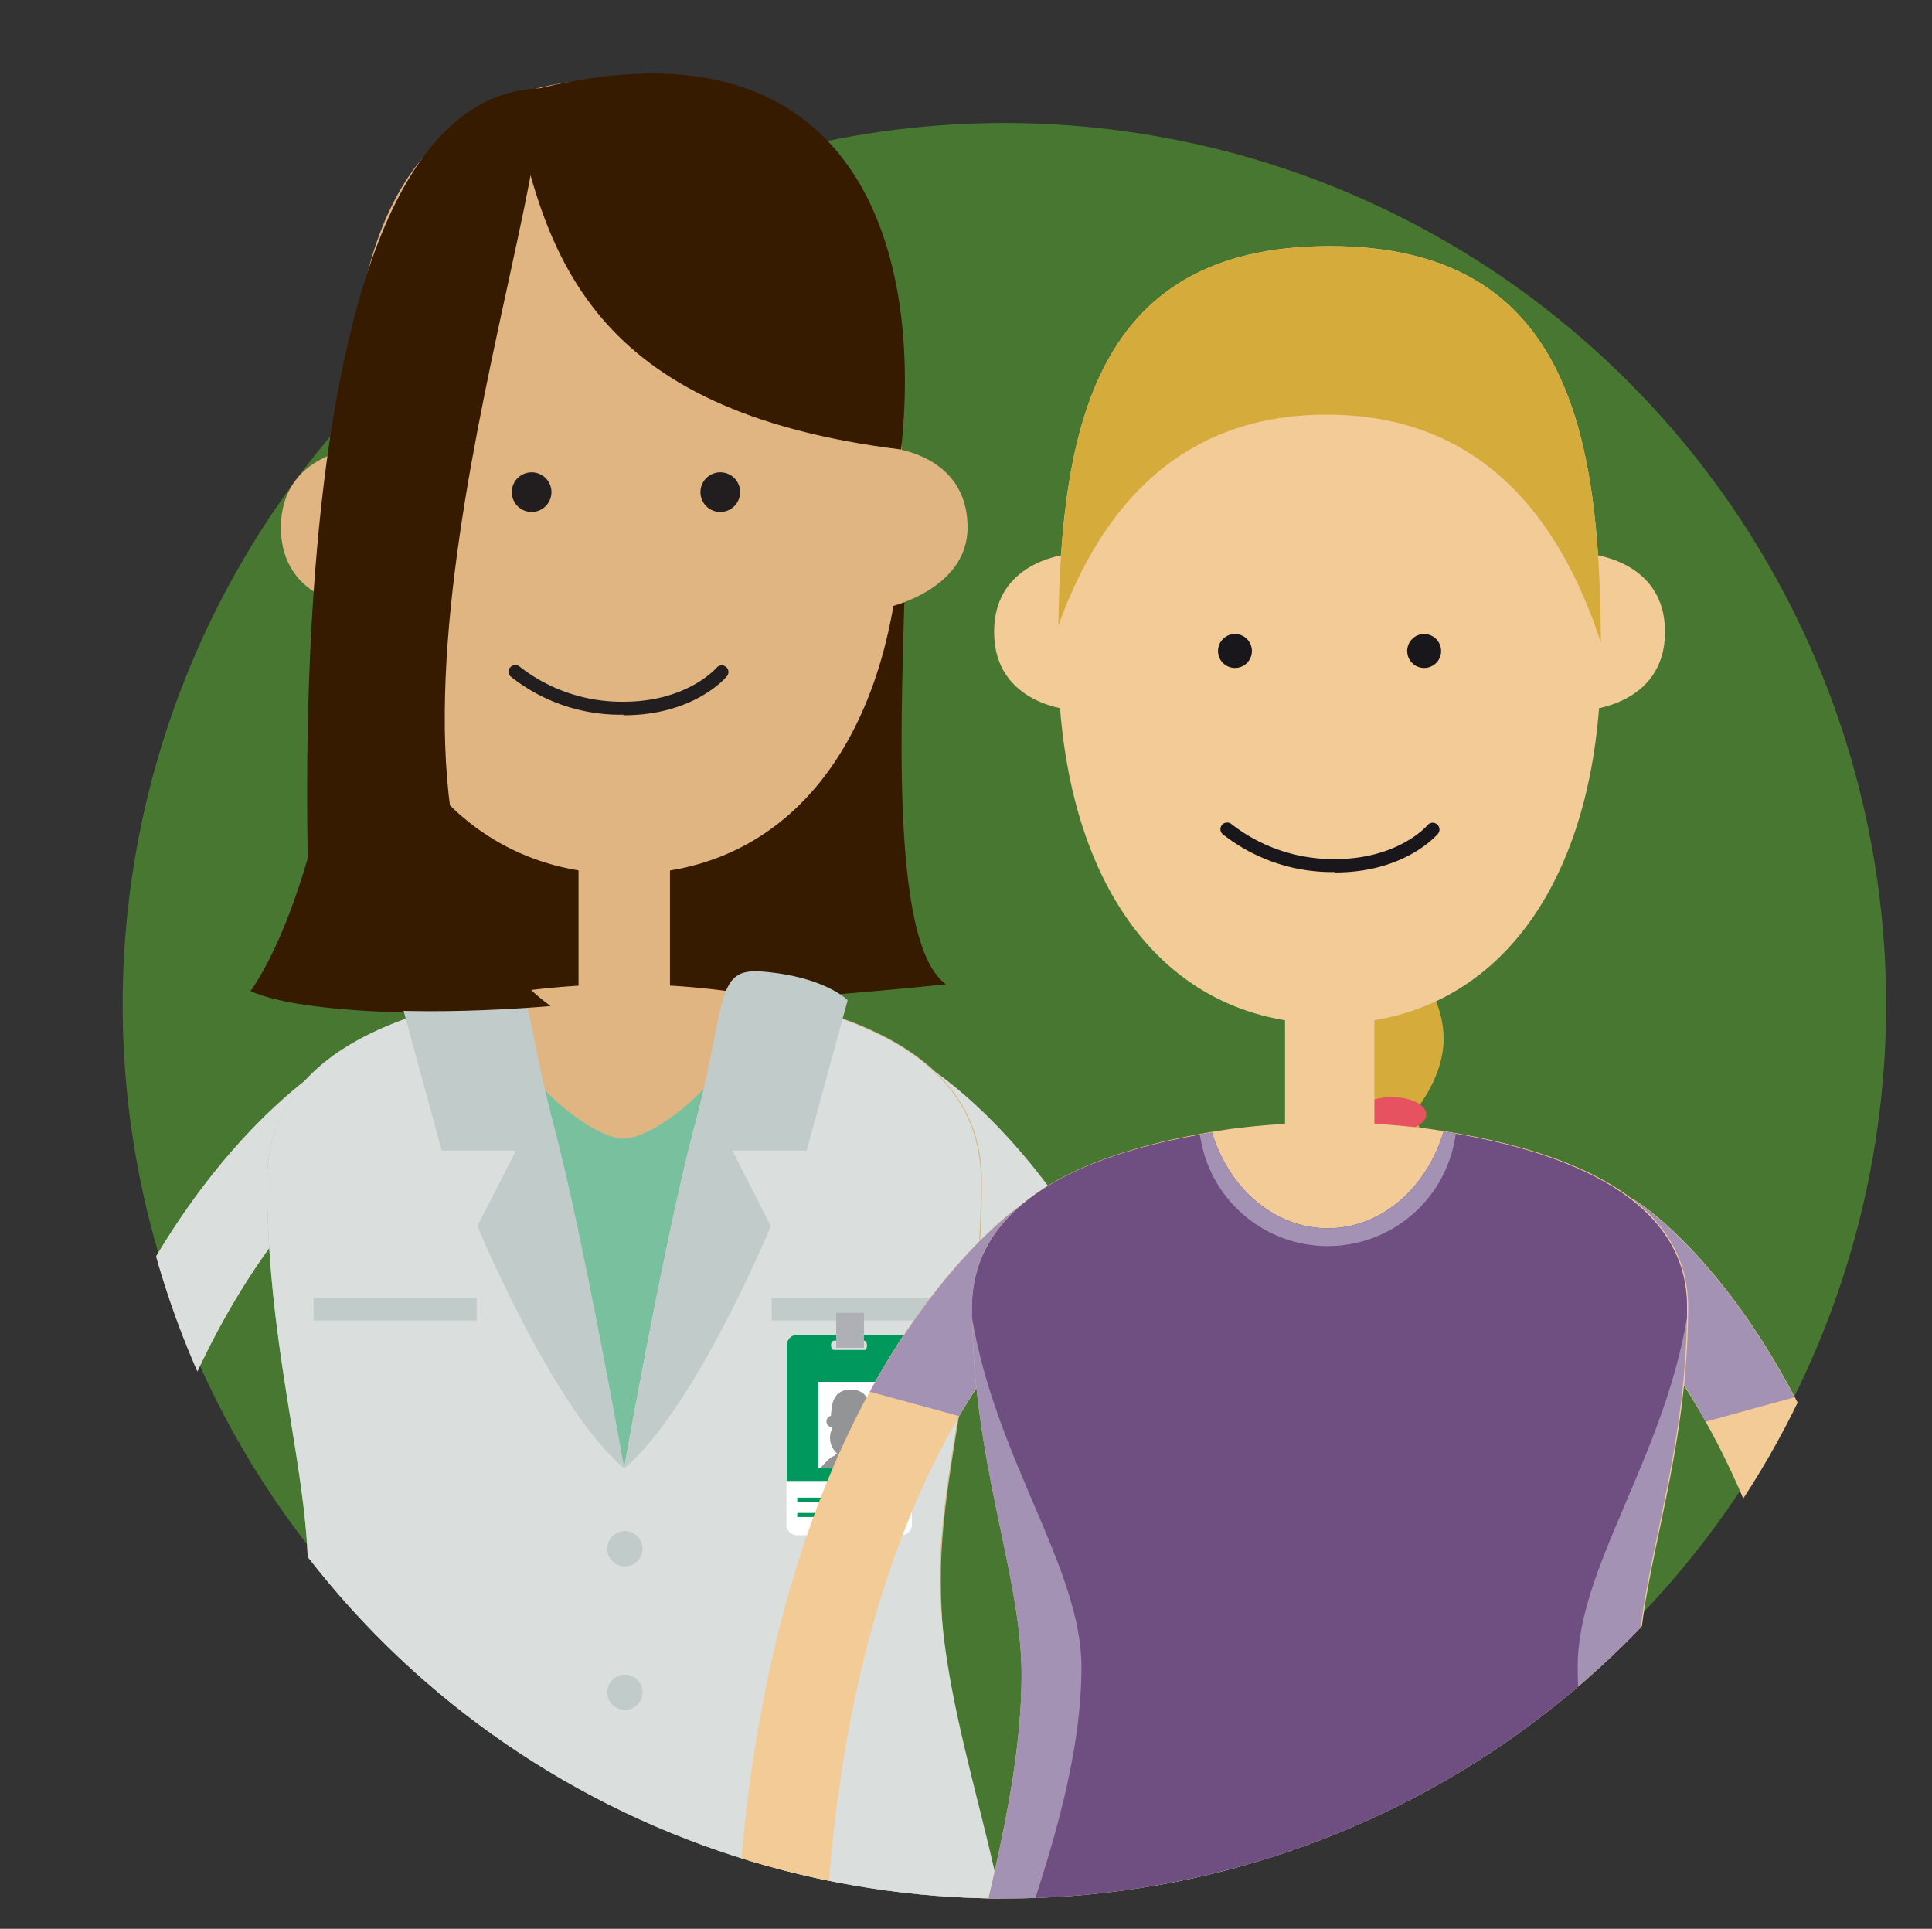 <svg id="Layer_1" data-name="Layer 1" xmlns="http://www.w3.org/2000/svg" xmlns:xlink="http://www.w3.org/1999/xlink" viewBox="0 0 141.33 141.09"><rect x="0" y="0" width="141.33" height="141.09" fill="#333333" stroke="none"/><defs><style>.cls-1{fill:none;}.cls-2{fill:#487731;}.cls-3{clip-path:url(#clip-path);}.cls-4{fill:#361b00;}.cls-5{fill:#e0b581;}.cls-6{fill:#dadfdd;}.cls-7{fill:#79c09f;}.cls-8{fill:#221e1f;}.cls-9{fill:#c1cbc9;}.cls-10{fill:#fff;}.cls-11{fill:#00985c;}.cls-12{clip-path:url(#clip-path-2);}.cls-13{fill:#929496;}.cls-14{fill:#afb0b6;}.cls-15{fill:#d5ac3b;}.cls-16{fill:#e75261;}.cls-17{fill:#f3cb97;}.cls-18{fill:#a492b4;}.cls-19{fill:#6f4e81;}.cls-20{fill:#1a171c;}</style><clipPath id="clip-path"><path class="cls-1" d="M138,75.5a64.51,64.51,0,0,1-129,0C9,39.87,37.84-24,73.46-24S138,39.87,138,75.5Z"/></clipPath><clipPath id="clip-path-2"><rect class="cls-1" x="59.85" y="101.08" width="4.67" height="6.3"/></clipPath></defs><title>ilustra_new</title><circle class="cls-2" cx="73.47" cy="73.5" r="64.5" transform="translate(-11.49 133.34) rotate(-80.17)"/><g class="cls-3"><path class="cls-4" d="M66.2,42c-.16,8.87-1.28,26.93,3,30,0,0-42.06,4.43-50.87.5,5-7.27,7.24-23.32,7.55-28.52Z"/><path class="cls-5" d="M5.37,189.22a3.29,3.29,0,0,1-3.21-2.65C2,185.82-1.58,167.87.83,129.8,3.32,90.57,23.29,78.36,24,77.86c.54-.37,43-.39,43.53,0,.75.48,20.35,12.33,22.84,51.61,2.41,38-.56,55.92-.69,56.66a3.28,3.28,0,0,1-3.8,2.71A3.33,3.33,0,0,1,83.23,185c0-.28,3-18.11.61-55.09C81.86,98.63,67.7,86.52,64.67,84H26.3C23.3,86.62,9.36,99,7.38,130.23c-2.34,37,1.17,54.8,1.2,55A3.33,3.33,0,0,1,6,189.15a3.11,3.11,0,0,1-.67.07"/><path class="cls-6" d="M67.55,77.82c-.53-.35-43-.33-43.53,0-.73.5-20.7,12.71-23.19,51.94a321.55,321.55,0,0,0-.12,44.84H7.32c-.73-8.95-1.25-23.66.06-44.41C9.36,99,23.3,86.62,26.3,84H64.67c3,2.56,17.19,14.67,19.17,45.9a358.08,358.08,0,0,1,.4,44.78h6.59a363.29,363.29,0,0,0-.44-45.21C87.9,90.15,68.3,78.3,67.55,77.82Z"/><path class="cls-5" d="M74.39,153.65c0,7.81-11.6,13.09-28.7,13.09s-28.76-5.28-28.76-13.09c0-11.14,5.68-25.47,5.68-38.35,0-7.86-3-16.66-3-28.9,0-6.7,5-11.87,18.75-13.92a56.67,56.67,0,0,1,14.72,0c13.72,2,18.75,7.22,18.75,13.92,0,12.24-3,21-3,28.9C68.76,128.18,74.39,142.51,74.39,153.65Z"/><path class="cls-7" d="M68.76,115.3c0-7.86,3-16.66,3-28.9,0-6.33-4.5-11.3-16.58-13.55-.8,5.5-7.15,10.44-9.56,10.44s-8.74-4.94-9.56-10.43c-12,2.25-16.52,7.21-16.52,13.54,0,12.24,3,21,3,28.9,0,12.88-5.68,27.21-5.68,38.35,0,7.81,11.65,13.09,28.76,13.09s28.7-5.28,28.7-13.09C74.39,142.51,68.76,128.18,68.76,115.3Z"/><path class="cls-5" d="M26.41,44.44s-5.86-.33-5.86-5.85,5.86-5.85,5.86-5.85Z"/><path class="cls-5" d="M64.92,44.44s5.86-1.28,5.86-5.85c0-5.52-5.86-5.85-5.86-5.85Z"/><path class="cls-5" d="M66,36.43c0,16.24-7.38,27.51-20.32,27.51S25.35,52.67,25.35,36.43,27.48,5.74,45.66,5.74,66,20.18,66,36.43Z"/><path class="cls-8" d="M40.34,36a1.45,1.45,0,1,1-1.44-1.45A1.45,1.45,0,0,1,40.34,36Z"/><path class="cls-8" d="M54.14,36a1.45,1.45,0,1,1-1.44-1.45A1.44,1.44,0,0,1,54.14,36Z"/><path class="cls-8" d="M45.59,52.28a12.86,12.86,0,0,1-8.24-2.8.49.49,0,0,1,0-.69.5.5,0,0,1,.7,0,12.13,12.13,0,0,0,7.58,2.54c4.63,0,6.77-2.46,6.79-2.49a.5.5,0,0,1,.69-.06.48.48,0,0,1,.06.69c-.09.12-2.43,2.85-7.54,2.85Z"/><path class="cls-6" d="M73.89,142.94c-1.19-8.93-5.13-18.6-5.13-27.64,0-7.86,3-16.66,3-28.9,0-6.69-5-11.85-18.66-13.9-.6,1.64-.9,4.67-2.27,9.81-2.09,7.82-5,24.07-5.18,25.11-.19-1-3.09-17.29-5.18-25.11-1.38-5.14-1.68-8.17-2.27-9.81-13.66,2-18.66,7.21-18.66,13.9,0,12.24,3,21,3,28.9,0,9-4,18.71-5.16,27.64-1.74,13-3.67,38.61-3.64,46.8a144.93,144.93,0,0,0,32.76,3.51c19.13,0,30.95-3.51,30.95-3.51C77.55,181.54,75.61,155.94,73.89,142.94Z"/><path class="cls-9" d="M45.65,107.42s3-16.94,5.14-25c2.47-9.26,1.43-11.64,5-11.35,4.55.37,6.22,2.09,6.22,2.09l-3,11H53.57l2.82,5.53S50.85,103.08,45.65,107.42Z"/><path class="cls-9" d="M45.67,107.42s-3-16.94-5.13-25c-2.47-9.26-1.43-11.64-5-11.35-4.55.37-6.23,2.09-6.23,2.09l3,11h5.44l-2.83,5.53S40.48,103.08,45.67,107.42Z"/><rect class="cls-9" x="22.94" y="94.95" width="11.93" height="1.64"/><rect class="cls-9" x="56.45" y="94.95" width="11.93" height="1.64"/><path class="cls-9" d="M47,113.26A1.29,1.29,0,1,1,45.66,112,1.29,1.29,0,0,1,47,113.26Z"/><path class="cls-9" d="M47,123.78a1.29,1.29,0,1,1-1.29-1.28A1.28,1.28,0,0,1,47,123.78Z"/><path class="cls-9" d="M47,134.32A1.29,1.29,0,1,1,45.66,133,1.28,1.28,0,0,1,47,134.32Z"/><path class="cls-10" d="M57.53,108.33v3.2a.78.78,0,0,0,.77.77h7.64a.78.78,0,0,0,.77-.77v-3.2Z"/><path class="cls-11" d="M66,97.64H58.32a.76.76,0,0,0-.76.76v9.93h9.18V98.4A.77.77,0,0,0,66,97.64Zm-2.72,1.11H61c-.11,0-.21-.15-.21-.34s.1-.34.21-.34h2.21c.12,0,.21.15.21.34S63.37,98.75,63.25,98.75Z"/><rect class="cls-10" x="59.85" y="101.08" width="4.67" height="6.3"/><rect class="cls-11" x="58.32" y="109.55" width="7.6" height="0.3"/><rect class="cls-11" x="58.32" y="110.67" width="7.6" height="0.3"/><g class="cls-12"><path class="cls-13" d="M59.39,114.6a.24.24,0,0,1-.23-.19,17.72,17.72,0,0,1-.09-4c.18-2.77,1.59-3.63,1.64-3.66s3,0,3.07,0,1.43.87,1.61,3.64a19,19,0,0,1,0,4,.24.24,0,0,1-.27.19.24.24,0,0,1-.19-.27,19.33,19.33,0,0,0,0-3.89,4.27,4.27,0,0,0-1.35-3.23h-2.7a4.39,4.39,0,0,0-1.33,3.26,16,16,0,0,0,.08,3.87.24.24,0,0,1-.18.28h0"/><path class="cls-13" d="M63.7,104.85a1.51,1.51,0,1,1-1.47-1.18A1.35,1.35,0,0,1,63.7,104.85Z"/><path class="cls-13" d="M63.78,106.74s-3,0-3.07,0-1.46.89-1.64,3.66a23.35,23.35,0,0,0,0,3.16h.47a21.32,21.32,0,0,1,0-3.13,4.39,4.39,0,0,1,1.33-3.26h2.7a4.27,4.27,0,0,1,1.35,3.23,24.23,24.23,0,0,1,0,3.16h.47a26.72,26.72,0,0,0,0-3.19C65.21,107.61,63.83,106.78,63.78,106.74Z"/><path class="cls-13" d="M64.26,112.09c0,.55-.82.92-2,.92s-2-.37-2-.92c0-.79.4-1.8.4-2.71,0-.55-.22-1.17-.22-2,0-.47.36-.84,1.33-1a3.55,3.55,0,0,1,1,0c1,.14,1.33.51,1.33,1,0,.86-.22,1.48-.22,2C63.86,110.29,64.26,111.3,64.26,112.09Z"/><path class="cls-13" d="M63.86,109.38c0-.55.22-1.17.22-2,0-.45-.32-.8-1.17-1a1,1,0,0,1-.68.74,1,1,0,0,1-.67-.74c-.85.16-1.17.51-1.17,1,0,.86.22,1.48.22,2,0,.91-.4,1.92-.4,2.71,0,.55.82.92,2,.92s2-.37,2-.92C64.26,111.3,63.86,110.29,63.86,109.38Z"/><path class="cls-13" d="M62.23,106.7a.24.24,0,0,1-.24-.24v-.86a.24.24,0,0,1,.48,0v.86a.24.24,0,0,1-.24.24Z"/><path class="cls-13" d="M60.88,104.39s-.42,0-.42-.41.42-.42.42-.42Z"/><path class="cls-13" d="M63.59,104.39A.42.42,0,0,0,64,104a.43.43,0,0,0-.41-.42Z"/><path class="cls-13" d="M63.67,103.83c0,1.14-.52,1.93-1.44,1.93s-1.43-.79-1.43-1.93.15-2.17,1.43-2.17S63.67,102.68,63.67,103.83Z"/><path class="cls-13" d="M60.45,121.17a.23.23,0,0,1-.24-.23v-9a.23.23,0,0,1,.24-.23.23.23,0,0,1,.23.23v9a.23.23,0,0,1-.23.23Z"/><polygon class="cls-13" points="60.21 120.91 60.68 120.91 60.68 121.44 59.39 121.44 60.21 120.91"/><path class="cls-13" d="M64,121.17a.23.23,0,0,0,.23-.23v-9a.23.23,0,0,0-.23-.23.23.23,0,0,0-.24.23v9a.23.23,0,0,0,.24.23Z"/><polygon class="cls-13" points="64.25 120.91 63.78 120.91 63.78 121.44 65.08 121.44 64.25 120.91"/><path class="cls-13" d="M61.86,103.8a.11.11,0,0,1-.1.1.11.11,0,0,1-.11-.1.1.1,0,0,1,.11-.1A.1.1,0,0,1,61.86,103.8Z"/><path class="cls-13" d="M62.83,103.8a.11.11,0,0,1-.1.1.1.1,0,0,1-.1-.1.09.09,0,0,1,.1-.1A.1.1,0,0,1,62.83,103.8Z"/><path class="cls-13" d="M62.23,104.94a.88.88,0,0,1-.58-.2,0,0,0,0,1,0,0s0,0,0,0a.89.89,0,0,0,.54.18.68.68,0,0,0,.48-.17,0,0,0,0,1,0,0,0,0,0,0,1,0,0,.69.69,0,0,1-.53.2Z"/><path class="cls-13" d="M61.76,103.48a4.66,4.66,0,0,0-.72,0c-.24,0-.31.09-.31.27a.4.4,0,0,0,.35.38,3,3,0,0,0,.67,0,.41.41,0,0,0,.39-.41C62.14,103.56,62,103.52,61.76,103.48Zm-.06.56a3.74,3.74,0,0,1-.58,0,.28.28,0,0,1-.26-.31c0-.14.09-.21.29-.21h.38c.2,0,.55,0,.55.2S61.89,104,61.7,104Z"/><path class="cls-13" d="M60.84,103.69a.09.09,0,0,1-.08.1s-.08,0-.08-.1v0a.09.09,0,0,1,.08-.1.1.1,0,0,1,.08.1Z"/><path class="cls-13" d="M62.32,103.67a.41.41,0,0,0,.39.41,3.1,3.1,0,0,0,.68,0,.39.39,0,0,0,.34-.38c0-.18-.07-.27-.31-.27a4.55,4.55,0,0,0-.71,0C62.47,103.52,62.32,103.56,62.32,103.67Zm.07,0c0-.15.34-.2.54-.2h.39c.2,0,.28.07.28.21a.28.28,0,0,1-.25.31,3.74,3.74,0,0,1-.58,0C62.57,104,62.39,103.9,62.39,103.72Z"/><path class="cls-13" d="M63.63,103.69c0,.06,0,.1.08.1s.07,0,.07-.1v0c0-.05,0-.1-.07-.1a.09.09,0,0,0-.08.1Z"/><path class="cls-13" d="M62.23,103.71a.22.22,0,0,1,.16.07v-.2a.41.41,0,0,1-.16,0,.36.36,0,0,1-.15,0v.2A.2.2,0,0,1,62.23,103.71Z"/><path class="cls-13" d="M64.22,111.33a16.3,16.3,0,0,1-.36-2c0-.55.22-1.17.22-2,0-.47-.36-.84-1.32-1,0,.11-.06.33-.16.69-.15.55-.35,1.7-.36,1.77s-.22-1.22-.37-1.77c-.1-.36-.12-.58-.16-.69-1,.14-1.32.51-1.32,1,0,.86.22,1.48.22,2a14.56,14.56,0,0,1-.37,2c-.12.92-.26,2.73-.25,3.3a10.06,10.06,0,0,0,2.3.25,8.32,8.32,0,0,0,2.19-.25C64.48,114.05,64.34,112.25,64.22,111.33Z"/><path class="cls-13" d="M63.66,103.47c0-1-.28-1.81-1.43-1.81s-1.39.85-1.43,1.87a.58.58,0,0,0,.38-.22,1.42,1.42,0,0,0,.19-.41,1,1,0,0,0,.3.28A3.78,3.78,0,0,0,63.66,103.47Z"/><path class="cls-13" d="M62.23,108.83s.21-1.19.36-1.76.1-.82.36-.8a.74.74,0,0,1,.44.15l-.22.78h-.38l.2.39A4.37,4.37,0,0,1,62.23,108.83Z"/><path class="cls-13" d="M62.23,108.83s-.21-1.19-.36-1.76-.1-.82-.35-.8a.74.74,0,0,0-.44.15l.21.78h.38l-.19.39A4.51,4.51,0,0,0,62.23,108.83Z"/><rect class="cls-13" x="60.63" y="107.95" width="0.84" height="0.12"/><rect class="cls-13" x="62.99" y="107.95" width="0.84" height="0.12"/><path class="cls-13" d="M62.32,109.24a.09.09,0,1,1-.09-.09A.09.09,0,0,1,62.32,109.24Z"/><path class="cls-13" d="M62.32,110a.09.09,0,1,1-.09-.09A.09.09,0,0,1,62.32,110Z"/><path class="cls-13" d="M62.32,110.73a.09.09,0,1,1-.09-.09A.09.09,0,0,1,62.32,110.73Z"/><path class="cls-13" d="M62.32,111.47a.09.09,0,1,1-.09-.09A.09.09,0,0,1,62.32,111.47Z"/><path class="cls-13" d="M62.32,112.21a.09.09,0,1,1-.09-.09A.09.09,0,0,1,62.32,112.21Z"/><path class="cls-13" d="M62.32,113a.09.09,0,1,1-.09-.09A.09.09,0,0,1,62.32,113Z"/><path class="cls-13" d="M62.32,113.69a.09.09,0,1,1-.18,0,.09.09,0,0,1,.18,0Z"/><path class="cls-13" d="M62.32,114.44a.09.09,0,1,1-.09-.09A.09.09,0,0,1,62.32,114.44Z"/><path class="cls-13" d="M64.1,112.74a1.06,1.06,0,0,0,.27,0,.09.09,0,0,1,0,0h-.15c-.62,0-.65-.38-.65-.38v-.79h.68v0h-.75v.88S63.51,112.74,64.1,112.74Z"/><path class="cls-13" d="M60.26,112.67h-.15a.09.09,0,0,0,0,0,1,1,0,0,0,.27,0c.58,0,.6-.41.6-.41v-.88h-.74a.43.43,0,0,0,0,0h.68v.79S60.88,112.67,60.26,112.67Z"/></g><rect class="cls-14" x="61.17" y="96.04" width="2.03" height="2.55"/><path class="cls-5" d="M45.66,77.18a3.35,3.35,0,0,1-3.34-3.35V61.57a3.35,3.35,0,0,1,6.69,0V73.83a3.35,3.35,0,0,1-3.35,3.35Z"/><path class="cls-4" d="M37.45,7c2.37,11.74,5.72,23.09,28.47,25.88C67.66,16.63,61.53.05,37.45,7Z"/><path class="cls-4" d="M39.56,6.46c.47,10-16.52,54.74.72,67.13,0,0-10.82,1-17.34-.25C22.94,73.34,18.08,7,39.56,6.46Z"/><path class="cls-15" d="M105.61,42c0,4-3.8,7.21-3.8,7.21S98,46,98,42s3.8-7.21,3.8-7.21,3.8,3.23,3.8,7.21"/><path class="cls-15" d="M105.61,53.34c0,4-3.8,7.21-3.8,7.21S98,57.32,98,53.34s3.8-7.21,3.8-7.21,3.8,3.22,3.8,7.21"/><path class="cls-15" d="M105.61,64.63c0,4-3.8,7.21-3.8,7.21S98,68.62,98,64.63s3.8-7.21,3.8-7.21,3.8,3.23,3.8,7.21"/><path class="cls-15" d="M105.61,75.93c0,4-3.8,7.21-3.8,7.21S98,79.91,98,75.93s3.8-7.21,3.8-7.21,3.8,3.23,3.8,7.21"/><path class="cls-15" d="M105.42,88.26a8.78,8.78,0,0,1-3.61,7.18,8.79,8.79,0,0,1-3.6-7.18c0-4.85,3.6-8.8,3.6-8.8s3.61,3.94,3.61,8.8"/><path class="cls-16" d="M104.34,81.52c0,.7-1.13,1.26-2.53,1.26s-2.53-.56-2.53-1.26,1.13-1.27,2.53-1.27,2.53.57,2.53,1.27"/><path class="cls-17" d="M58.53,197.09a3.27,3.27,0,0,1-3.19-2.6c-.15-.73-3.72-18.33-1.32-55.64C56.5,100.36,74.27,88.4,75,87.91a3.31,3.31,0,0,1,1.78-.53H118a3.27,3.27,0,0,1,1.77.52c.74.48,18.17,12.09,20.65,50.59,2.4,37.26-.56,54.8-.68,55.53a3.27,3.27,0,0,1-6.45-1.12c.05-.27,2.94-17.75.61-54-2-30.61-14-42.47-17-45h-39c-3,2.54-15.39,14.66-17.37,45.35-2.33,36.28,1.16,53.71,1.2,53.89A3.28,3.28,0,0,1,59.2,197a3.05,3.05,0,0,1-.67.07"/><path class="cls-18" d="M119.74,87.9a3.27,3.27,0,0,0-1.77-.52H76.81a3.31,3.31,0,0,0-1.78.53c-.42.27-6,4.06-11.4,13.89l6.55,1.79a36.84,36.84,0,0,1,7.73-9.67h39A36.31,36.31,0,0,1,124.76,104l6.51-1.79c-5.36-10.22-11.11-14-11.53-14.32"/><path class="cls-17" d="M125.63,158.2c0,7.28-11.67,12.2-28.37,12.2s-28.37-4.92-28.37-12.2c0-10.37,5.84-23.71,5.84-35.72,0-7.32-3.62-15.51-3.62-26.91,0-6.25,5.56-11.06,19-13a56.73,56.73,0,0,1,14.38,0c13.4,1.9,19,6.71,19,13,0,11.4-3.62,19.59-3.62,26.91,0,12,5.84,25.35,5.84,35.72"/><path class="cls-18" d="M119.79,122.48c0-7.32,3.62-15.51,3.62-26.91,0-6.06-5.25-10.78-17.81-12.79-1.22,4.11-4.55,7.07-8.47,7.07s-7.24-2.94-8.47-7c-12.37,2-17.55,6.73-17.55,12.75,0,11.4,3.62,19.59,3.62,26.91,0,12-5.84,25.35-5.84,35.72,0,7.28,11.67,12.2,28.37,12.2s28.37-4.92,28.37-12.2c0-10.37-5.84-23.71-5.84-35.72"/><path class="cls-19" d="M97.26,170.4c14.25,0,24.82-3.58,27.63-9.15-.72-11.62-9.48-26.2-9.48-39.35,0-7.2,6.25-15.15,8-25.53,0-.27,0-.53,0-.8,0-6.06-5.25-10.78-17.81-12.79-1.22,4.11-4.55,7.07-8.47,7.07s-7.24-2.94-8.47-7c-12.37,2-17.55,6.73-17.55,12.75,0,.27,0,.53,0,.8,1.74,10.38,8,18.33,8,25.53,0,13.15-8.78,27.73-9.49,39.35,2.81,5.57,13.38,9.15,27.63,9.15"/><path class="cls-17" d="M97.26,87.82A3.28,3.28,0,0,1,94,84.55v-12a3.27,3.27,0,1,1,6.54,0v12a3.28,3.28,0,0,1-3.27,3.27"/><path class="cls-17" d="M78.44,51.94s-5.72-.33-5.72-5.72,5.72-5.72,5.72-5.72Z"/><path class="cls-17" d="M116.08,51.94s5.72-.33,5.72-5.72-5.72-5.72-5.72-5.72Z"/><path class="cls-17" d="M117.12,48c0,15.88-7.22,26.89-19.86,26.89S77.4,63.87,77.4,48s2.09-30,19.86-30,19.86,14.11,19.86,30"/><path class="cls-20" d="M97.63,63.79A12.9,12.9,0,0,1,89.42,61a.49.49,0,0,1,0-.69.5.5,0,0,1,.7,0,12.12,12.12,0,0,0,7.55,2.53c4.64,0,6.74-2.46,6.76-2.48a.48.48,0,0,1,.69-.06.49.49,0,0,1,.07.69c-.1.11-2.43,2.83-7.52,2.83"/><path class="cls-20" d="M105.42,47.61a1.24,1.24,0,1,1-1.23-1.23,1.24,1.24,0,0,1,1.23,1.23"/><path class="cls-20" d="M89.1,47.61a1.24,1.24,0,1,0,1.23-1.23,1.24,1.24,0,0,0-1.23,1.23"/><path class="cls-15" d="M77.42,45.76c3.17-8.76,9-15.43,19.63-15.43,11.11,0,17,7.32,20.06,16.68-.09-15.47-2.45-29-19.85-29C80.33,18,77.64,30.81,77.42,45.76"/><path class="cls-18" d="M106.48,82.93l-.88-.15c-1.22,4.11-4.55,7.07-8.47,7.07s-7.24-2.94-8.47-7l-.88.16a9.44,9.44,0,0,0,18.7,0"/></g></svg>